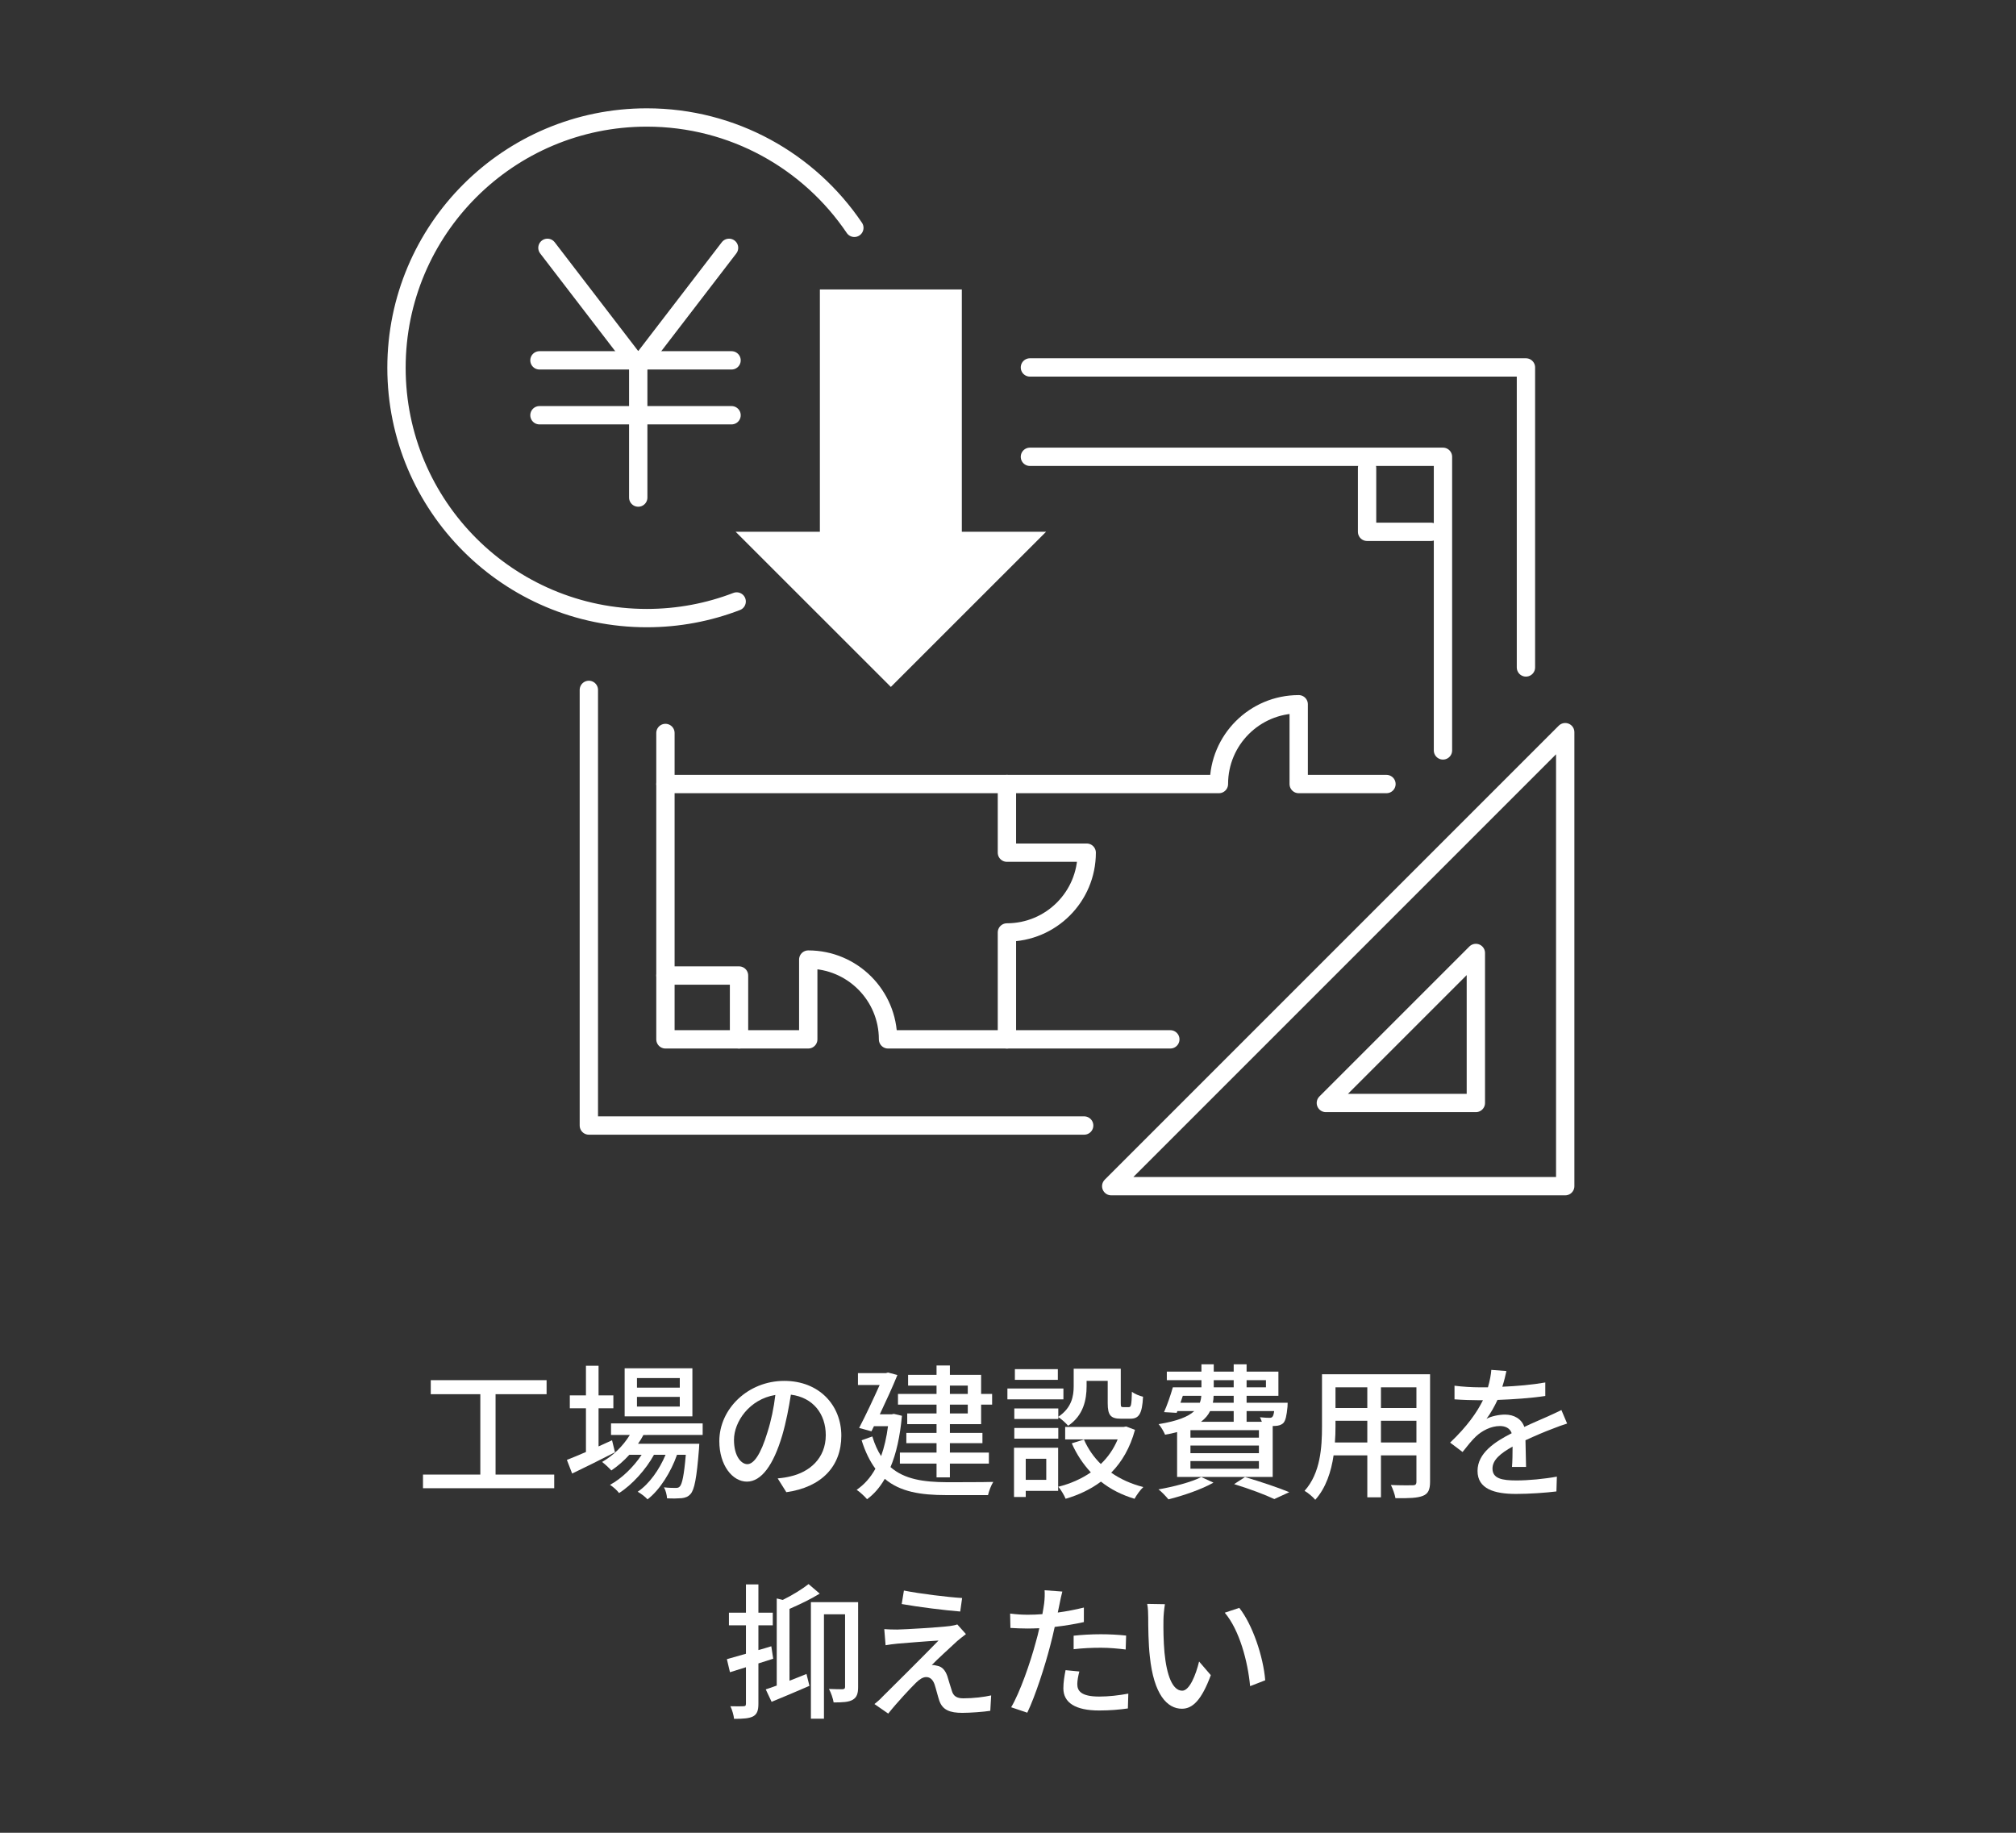 <?xml version="1.0" encoding="utf-8"?>
<!-- Generator: Adobe Illustrator 28.2.0, SVG Export Plug-In . SVG Version: 6.00 Build 0)  -->
<svg version="1.1" xmlns="http://www.w3.org/2000/svg" xmlns:xlink="http://www.w3.org/1999/xlink" x="0px" y="0px" width="330px"
	 height="300px" viewBox="0 0 330 300" enable-background="new 0 0 330 300" xml:space="preserve">
<rect x="0" y="0" width="330" height="300" fill="#333333" stroke="none"/>
<g id="レイヤー_1">
	<g>
		<g>
			<path fill="#FFFFFF" d="M90.721,241.367v2.232H69.239v-2.232h9.385v-13.152h-8.113v-2.305h18.961v2.305h-8.353v13.152H90.721z"/>
			<path fill="#FFFFFF" d="M100.666,237.719c-2.4,1.224-4.993,2.52-7.009,3.479l-0.864-2.231c0.864-0.336,1.944-0.792,3.121-1.297
				v-7.152h-2.641v-2.112h2.641v-4.849h2.064v4.849h2.424v2.112h-2.424v6.24c0.72-0.336,1.464-0.672,2.208-1.008L100.666,237.719z
				 M105.322,234.886c-0.264,0.505-0.552,0.984-0.888,1.44h10.033c0,0-0.024,0.552-0.048,0.84c-0.384,4.801-0.744,6.673-1.392,7.393
				c-0.408,0.456-0.864,0.601-1.44,0.673c-0.552,0.048-1.44,0.071-2.4,0.023c-0.024-0.528-0.216-1.32-0.504-1.8
				c0.816,0.096,1.56,0.096,1.872,0.096c0.36,0,0.552-0.024,0.744-0.264c0.36-0.408,0.672-1.776,0.96-5.161h-1.44
				c-0.96,2.784-2.833,5.785-4.825,7.297c-0.36-0.408-1.056-0.936-1.608-1.248c1.872-1.248,3.552-3.624,4.56-6.049h-1.896
				c-1.296,2.377-3.576,4.921-5.712,6.265c-0.336-0.456-0.96-1.008-1.488-1.344c1.896-1.008,3.864-2.929,5.185-4.921h-2.016
				c-0.912,1.009-1.92,1.873-2.952,2.568c-0.312-0.359-1.08-1.08-1.512-1.392c1.8-1.032,3.432-2.593,4.536-4.417h-3.072v-1.896
				h15.001v1.896H105.322z M113.339,231.839H102.25v-7.873h11.089V231.839z M111.275,225.574h-7.009v1.561h7.009V225.574z
				 M111.275,228.646h-7.009v1.584h7.009V228.646z"/>
			<path fill="#FFFFFF" d="M127.299,241.991c0.84-0.071,1.536-0.191,2.112-0.336c3.048-0.695,5.76-2.904,5.76-6.744
				c0-3.456-2.064-6.169-5.712-6.625c-0.336,2.137-0.768,4.44-1.416,6.673c-1.44,4.849-3.408,7.561-5.785,7.561
				c-2.352,0-4.512-2.664-4.512-6.624c0-5.281,4.68-9.865,10.633-9.865c5.712,0,9.337,3.984,9.337,8.977
				c0,4.969-3.192,8.425-9.001,9.241L127.299,241.991z M125.619,234.455c0.6-1.872,1.056-4.032,1.296-6.12
				c-4.272,0.695-6.769,4.416-6.769,7.344c0,2.736,1.224,3.984,2.184,3.984C123.363,239.663,124.515,238.127,125.619,234.455z"/>
			<path fill="#FFFFFF" d="M147.639,231.743c-0.312,3.408-0.937,6.192-1.873,8.4c2.304,2.017,5.449,2.448,9.193,2.473
				c1.176,0,6.193,0,7.633-0.049c-0.336,0.505-0.72,1.513-0.864,2.16h-6.816c-4.2,0-7.561-0.527-10.081-2.664
				c-0.816,1.416-1.776,2.521-2.904,3.337c-0.36-0.433-1.2-1.225-1.704-1.536c1.224-0.841,2.256-1.969,3.072-3.457
				c-0.888-1.2-1.656-2.736-2.256-4.656l1.752-0.624c0.384,1.272,0.864,2.328,1.44,3.217c0.504-1.416,0.888-3.049,1.128-4.896
				h-2.304l-0.408,0.84l-2.016-0.552c1.128-2.16,2.424-4.944,3.36-7.033h-3.552v-1.944h4.584l0.336-0.096l1.536,0.408
				c-0.744,1.848-1.824,4.2-2.88,6.433h1.944l0.36-0.072L147.639,231.743z M153.303,229.919h-6.312v-1.753h6.312v-1.367h-4.656
				v-1.753h4.656v-1.536h2.185v1.536h5.112v3.12h1.8v1.753h-1.8v3.192h-5.112v1.439h5.328v1.681h-5.328v1.536h6.384v1.8h-6.384
				v2.256h-2.185v-2.256h-6v-1.8h6v-1.536h-4.944v-1.681h4.944v-1.439h-4.8v-1.753h4.8V229.919z M155.488,228.166h2.928v-1.367
				h-2.928V228.166z M158.416,229.919h-2.928v1.439h2.928V229.919z"/>
			<path fill="#FFFFFF" d="M174.072,229.054h-9.169v-1.776h9.169V229.054z M173.208,244.032h-5.304v1.008h-1.92v-8.064h7.225
				V244.032z M173.232,231.911c2.185-1.465,2.521-3.36,2.521-5.017v-2.856h7.705v5.641c0,0.552,0.048,0.648,0.384,0.648h0.936
				c0.36,0,0.456-0.312,0.504-2.521c0.432,0.359,1.272,0.696,1.824,0.815c-0.144,2.856-0.696,3.601-2.088,3.601h-1.536
				c-1.656,0-2.16-0.552-2.16-2.521v-3.672h-3.456v0.888c0,2.16-0.504,4.776-3.024,6.457c-0.312-0.384-1.128-1.128-1.608-1.416
				v0.312h-7.2v-1.728h7.2V231.911z M166.032,233.735h7.2v1.752h-7.2V233.735z M173.16,225.862h-7.033v-1.752h7.033V225.862z
				 M167.904,238.775v3.456h3.36v-3.456H167.904z M185.785,234.047c-0.792,2.929-2.136,5.232-3.888,7.009
				c1.512,1.056,3.264,1.848,5.256,2.353c-0.48,0.432-1.128,1.344-1.44,1.92c-2.088-0.624-3.937-1.561-5.497-2.809
				c-1.704,1.272-3.648,2.185-5.785,2.809c-0.216-0.552-0.768-1.488-1.2-1.969c1.944-0.479,3.745-1.271,5.329-2.352
				c-1.272-1.368-2.328-2.952-3.12-4.753l1.992-0.624c0.648,1.488,1.584,2.856,2.76,4.009c1.176-1.128,2.112-2.473,2.76-4.032
				h-8.593v-2.04h9.577l0.408-0.072L185.785,234.047z"/>
			<path fill="#FFFFFF" d="M198.632,242.687c-1.944,1.104-4.968,2.137-7.369,2.736c-0.36-0.432-1.128-1.271-1.632-1.632
				c2.473-0.433,5.353-1.176,7.009-2.017L198.632,242.687z M192.679,234.407c-0.6,0.168-1.248,0.312-1.968,0.432
				c-0.192-0.479-0.696-1.344-1.056-1.728c3.096-0.505,4.848-1.225,5.833-2.137h-2.76l-0.12,0.288l-2.064-0.12
				c0.504-1.128,1.056-2.712,1.44-4.057h4.68v-1.176h-5.665v-1.392h5.665v-1.2h2.016v1.2h3.265v-1.2h2.112v1.2h5.208v3.96h-5.208
				v1.128h6.721c0,0-0.024,0.408-0.024,0.648c-0.144,1.488-0.312,2.256-0.672,2.664c-0.336,0.336-0.792,0.456-1.272,0.48
				c-0.12,0-0.288,0.023-0.48,0.023v8.329h-15.649V234.407z M193.231,229.606h3.168c0.144-0.359,0.216-0.744,0.24-1.128h-3.024
				L193.231,229.606z M206.072,234.094h-11.208v1.225h11.208V234.094z M206.072,236.615h-11.208v1.248h11.208V236.615z
				 M206.072,239.159h-11.208v1.248h11.208V239.159z M198.079,230.974c-0.312,0.648-0.792,1.225-1.488,1.752h5.353v-1.752H198.079z
				 M201.944,228.478h-3.289c0,0.384-0.048,0.769-0.12,1.128h3.409V228.478z M198.679,227.086h3.265v-1.176h-3.265V227.086z
				 M203.792,241.775c2.592,0.769,5.521,1.752,7.249,2.473l-2.448,1.128c-1.464-0.696-4.008-1.656-6.577-2.448L203.792,241.775z
				 M204.056,225.91v1.176h3.168v-1.176H204.056z M204.056,230.974v1.752h2.497c-0.096-0.264-0.192-0.527-0.312-0.744
				c0.672,0.072,1.272,0.097,1.536,0.097c0.216,0,0.384-0.024,0.504-0.168c0.12-0.12,0.216-0.408,0.288-0.937H204.056z"/>
			<path fill="#FFFFFF" d="M234.088,242.544c0,1.296-0.312,1.968-1.176,2.304c-0.888,0.36-2.28,0.408-4.488,0.385
				c-0.096-0.601-0.456-1.585-0.744-2.16c1.536,0.071,3.121,0.048,3.576,0.048c0.432,0,0.6-0.145,0.6-0.601v-4.296h-5.808v6.864
				h-2.232v-6.864h-5.521c-0.384,2.64-1.248,5.328-3,7.272c-0.336-0.433-1.249-1.2-1.752-1.464
				c2.616-2.904,2.856-7.153,2.856-10.537v-8.545h17.689V242.544z M223.815,236.111v-3.553h-5.208v0.96
				c0,0.816-0.024,1.704-0.096,2.593H223.815z M218.607,227.086v3.385h5.208v-3.385H218.607z M231.856,227.086h-5.808v3.385h5.808
				V227.086z M231.856,236.111v-3.553h-5.808v3.553H231.856z"/>
			<path fill="#FFFFFF" d="M247.499,240.119c0.072-0.815,0.096-2.16,0.096-3.336c-2.016,1.128-3.288,2.208-3.288,3.601
				c0,1.632,1.536,1.944,3.937,1.944c1.92,0,4.512-0.24,6.6-0.624l-0.072,2.424c-1.728,0.216-4.464,0.408-6.601,0.408
				c-3.552,0-6.312-0.816-6.312-3.769c0-2.929,2.856-4.776,5.592-6.169c-0.288-0.84-1.056-1.176-1.92-1.176
				c-1.488,0-2.928,0.769-3.937,1.704c-0.696,0.672-1.392,1.536-2.184,2.544l-2.04-1.536c2.784-2.64,4.392-4.944,5.376-6.937h-0.696
				c-0.984,0-2.64-0.048-3.96-0.144v-2.232c1.249,0.168,2.953,0.264,4.081,0.264c0.456,0,0.912,0,1.392,0
				c0.312-1.08,0.504-2.111,0.552-2.855l2.472,0.191c-0.144,0.624-0.336,1.536-0.672,2.568c2.353-0.096,4.849-0.312,7.033-0.696
				v2.209c-2.328,0.359-5.256,0.552-7.825,0.647c-0.48,1.057-1.104,2.16-1.8,3.097c0.744-0.433,2.088-0.696,3.024-0.696
				c1.488,0,2.712,0.696,3.168,2.017c1.464-0.696,2.688-1.2,3.816-1.704c0.792-0.36,1.488-0.673,2.256-1.057l0.936,2.208
				c-0.648,0.192-1.68,0.576-2.4,0.864c-1.224,0.456-2.76,1.104-4.417,1.872c0.024,1.345,0.072,3.24,0.096,4.368H247.499z"/>
			<path fill="#FFFFFF" d="M124.144,272.279v6.601c0,1.104-0.216,1.704-0.864,2.064c-0.648,0.336-1.584,0.407-3.12,0.407
				c-0.048-0.527-0.312-1.487-0.6-2.063c0.96,0.023,1.848,0.023,2.112,0c0.312,0,0.432-0.072,0.432-0.408v-5.977l-2.616,0.816
				l-0.504-2.137c0.864-0.24,1.944-0.552,3.12-0.888v-4.656h-2.784v-2.064h2.784v-4.633h2.04v4.633h2.353v2.064h-2.353v4.056
				c0.696-0.191,1.417-0.408,2.112-0.624l0.312,2.04L124.144,272.279z M129.233,275.111c0.912-0.36,1.848-0.72,2.784-1.104
				l0.48,1.943c-2.112,0.912-4.369,1.872-6.192,2.616l-0.96-2.04c0.528-0.168,1.152-0.384,1.8-0.624v-14.257l0.984,0.24
				c1.561-0.769,3.192-1.776,4.225-2.593l1.824,1.561c-1.464,0.912-3.289,1.775-4.944,2.496V275.111z M140.466,276.143
				c0,1.032-0.192,1.68-0.888,2.088c-0.648,0.385-1.656,0.433-3.12,0.433c-0.096-0.624-0.432-1.608-0.768-2.209
				c1.008,0.049,1.944,0.049,2.232,0.049c0.312-0.024,0.408-0.12,0.408-0.408v-11.857h-3.457v17.09h-2.136v-19.082h7.729V276.143z"
				/>
			<path fill="#FFFFFF" d="M156.699,268.606c-0.96,0.889-3.432,3.145-4.176,3.937c0.216-0.023,0.672,0.048,0.888,0.12
				c0.816,0.145,1.32,0.744,1.656,1.681c0.216,0.672,0.504,1.728,0.744,2.424c0.24,0.84,0.792,1.224,1.872,1.224
				c1.68,0,3.409-0.216,4.561-0.479l-0.144,2.521c-1.008,0.168-3.312,0.336-4.561,0.336c-2.04,0-3.264-0.456-3.792-2.017
				c-0.24-0.72-0.552-1.992-0.768-2.64c-0.288-0.816-0.768-1.2-1.368-1.2c-0.552,0-1.08,0.359-1.656,0.912
				c-0.864,0.84-3.072,3.192-4.561,5.064l-2.256-1.561c0.36-0.288,0.864-0.696,1.368-1.248c1.08-1.056,6.864-6.816,9.121-9.145
				c-1.776,0.096-5.256,0.384-6.697,0.504c-0.768,0.072-1.44,0.168-1.968,0.264l-0.216-2.64c0.552,0.048,1.344,0.071,2.136,0.071
				c1.272-0.023,6.721-0.336,8.617-0.576c0.408-0.048,0.96-0.168,1.2-0.264l1.416,1.584
				C157.587,267.863,157.059,268.319,156.699,268.606z M157.491,261.574l-0.312,2.208c-2.448-0.191-6.721-0.72-9.577-1.224
				l0.36-2.208C150.578,260.878,155.139,261.43,157.491,261.574z"/>
			<path fill="#FFFFFF" d="M177.423,265.51c-1.488,0.336-3.145,0.6-4.777,0.792c-0.216,1.032-0.48,2.088-0.744,3.097
				c-0.864,3.359-2.448,8.256-3.745,10.944l-2.64-0.888c1.44-2.425,3.145-7.321,4.032-10.657c0.216-0.72,0.408-1.512,0.576-2.28
				c-0.672,0.024-1.296,0.048-1.896,0.048c-1.104,0-1.968-0.048-2.833-0.096l-0.048-2.353c1.152,0.145,1.992,0.192,2.904,0.192
				c0.744,0,1.536-0.024,2.376-0.096c0.12-0.696,0.24-1.32,0.288-1.753c0.096-0.768,0.12-1.632,0.072-2.16l2.904,0.217
				c-0.168,0.6-0.36,1.56-0.456,2.04l-0.288,1.392c1.44-0.191,2.904-0.479,4.272-0.815V265.51z M176.679,273.599
				c-0.192,0.744-0.336,1.488-0.336,2.063c0,1.08,0.576,2.041,3.6,2.041c1.56,0,3.192-0.192,4.752-0.48l-0.072,2.424
				c-1.32,0.192-2.904,0.336-4.704,0.336c-3.864,0-5.856-1.271-5.856-3.624c0-0.984,0.168-1.992,0.36-2.977L176.679,273.599z
				 M175.743,267.743c1.272-0.145,2.904-0.24,4.44-0.24c1.368,0,2.809,0.072,4.153,0.216l-0.072,2.28
				c-1.2-0.144-2.616-0.288-4.032-0.288c-1.56,0-3.024,0.072-4.488,0.24V267.743z"/>
			<path fill="#FFFFFF" d="M190.447,265.15c-0.024,1.488,0,3.505,0.168,5.353c0.36,3.744,1.32,6.24,2.904,6.24
				c1.2,0,2.232-2.592,2.76-4.776l1.92,2.232c-1.512,4.08-2.977,5.497-4.729,5.497c-2.4,0-4.608-2.305-5.256-8.569
				c-0.24-2.088-0.264-4.92-0.264-6.36c0-0.601-0.024-1.584-0.168-2.232l2.904,0.048
				C190.567,263.278,190.447,264.503,190.447,265.15z M207.105,275.039L204.633,276c-0.384-4.081-1.752-9.193-4.152-12.025
				l2.376-0.792C205.04,265.942,206.793,271.175,207.105,275.039z"/>
		</g>
	</g>
	<polygon fill="#FFFFFF" points="157.442,87.043 157.442,47.379 134.206,47.379 134.206,87.043 120.418,87.043 145.822,112.441 
		171.232,87.043 	"/>
	<g>
		
			<polyline fill="none" stroke="#FFFFFF" stroke-width="3" stroke-linecap="round" stroke-linejoin="round" stroke-miterlimit="10" points="
			168.587,60.145 249.782,60.145 249.782,109.25 		"/>
		
			<polyline fill="none" stroke="#FFFFFF" stroke-width="3" stroke-linecap="round" stroke-linejoin="round" stroke-miterlimit="10" points="
			168.587,74.772 236.2,74.772 236.2,122.832 		"/>
		<g>
			
				<polyline fill="none" stroke="#FFFFFF" stroke-width="3" stroke-linecap="round" stroke-linejoin="round" stroke-miterlimit="10" points="
				96.389,112.925 96.389,184.232 177.468,184.232 			"/>
			<path fill="none" stroke="#FFFFFF" stroke-width="3" stroke-linecap="round" stroke-linejoin="round" stroke-miterlimit="10" d="
				M108.926,119.977v50.15h23.377v-13.06c7.213,0,13.06,5.847,13.06,13.06h46.209"/>
			
				<polyline fill="none" stroke="#FFFFFF" stroke-width="3" stroke-linecap="round" stroke-linejoin="round" stroke-miterlimit="10" points="
				120.972,170.128 120.972,159.68 108.926,159.68 			"/>
		</g>
		
			<polyline fill="none" stroke="#FFFFFF" stroke-width="3" stroke-linecap="round" stroke-linejoin="round" stroke-miterlimit="10" points="
			223.778,76.604 223.778,87.052 234.226,87.052 		"/>
		<path fill="none" stroke="#FFFFFF" stroke-width="3" stroke-linecap="round" stroke-linejoin="round" stroke-miterlimit="10" d="
			M164.823,170.128v-17.5c7.213,0,13.06-5.847,13.06-13.06h-13.06v-11.232h34.702c0-7.213,5.847-13.06,13.06-13.06v13.06h14.366"/>
		
			<polygon fill="none" stroke="#FFFFFF" stroke-width="3" stroke-linecap="round" stroke-linejoin="round" stroke-miterlimit="10" points="
			256.211,119.846 256.211,194.16 181.897,194.16 		"/>
		
			<polygon fill="none" stroke="#FFFFFF" stroke-width="3" stroke-linecap="round" stroke-linejoin="round" stroke-miterlimit="10" points="
			241.584,155.988 241.584,180.541 217.031,180.541 		"/>
		
			<line fill="none" stroke="#FFFFFF" stroke-width="3" stroke-linecap="round" stroke-linejoin="round" stroke-miterlimit="10" x1="164.823" y1="128.336" x2="108.926" y2="128.336"/>
		<path fill="none" stroke="#FFFFFF" stroke-width="3" stroke-linecap="round" stroke-linejoin="round" stroke-miterlimit="10" d="
			M120.586,98.453c-4.566,1.757-9.526,2.721-14.712,2.721c-22.628,0-40.972-18.344-40.972-40.972s18.344-40.972,40.972-40.972
			c14.143,0,26.612,7.166,33.975,18.064"/>
		<g>
			
				<polyline fill="none" stroke="#FFFFFF" stroke-width="3" stroke-linecap="round" stroke-linejoin="round" stroke-miterlimit="10" points="
				119.339,40.567 104.474,59.93 89.61,40.567 			"/>
			
				<line fill="none" stroke="#FFFFFF" stroke-width="3" stroke-linecap="round" stroke-linejoin="round" stroke-miterlimit="10" x1="104.474" y1="59.93" x2="104.474" y2="81.445"/>
			
				<line fill="none" stroke="#FFFFFF" stroke-width="3" stroke-linecap="round" stroke-linejoin="round" stroke-miterlimit="10" x1="88.303" y1="58.984" x2="119.748" y2="58.984"/>
			
				<line fill="none" stroke="#FFFFFF" stroke-width="3" stroke-linecap="round" stroke-linejoin="round" stroke-miterlimit="10" x1="88.303" y1="67.968" x2="119.748" y2="67.968"/>
		</g>
	</g>
</g>
<g id="レイヤー_5">
</g>
<g id="レイヤー_6">
</g>
<g id="レイヤー_2">
</g>
</svg>
